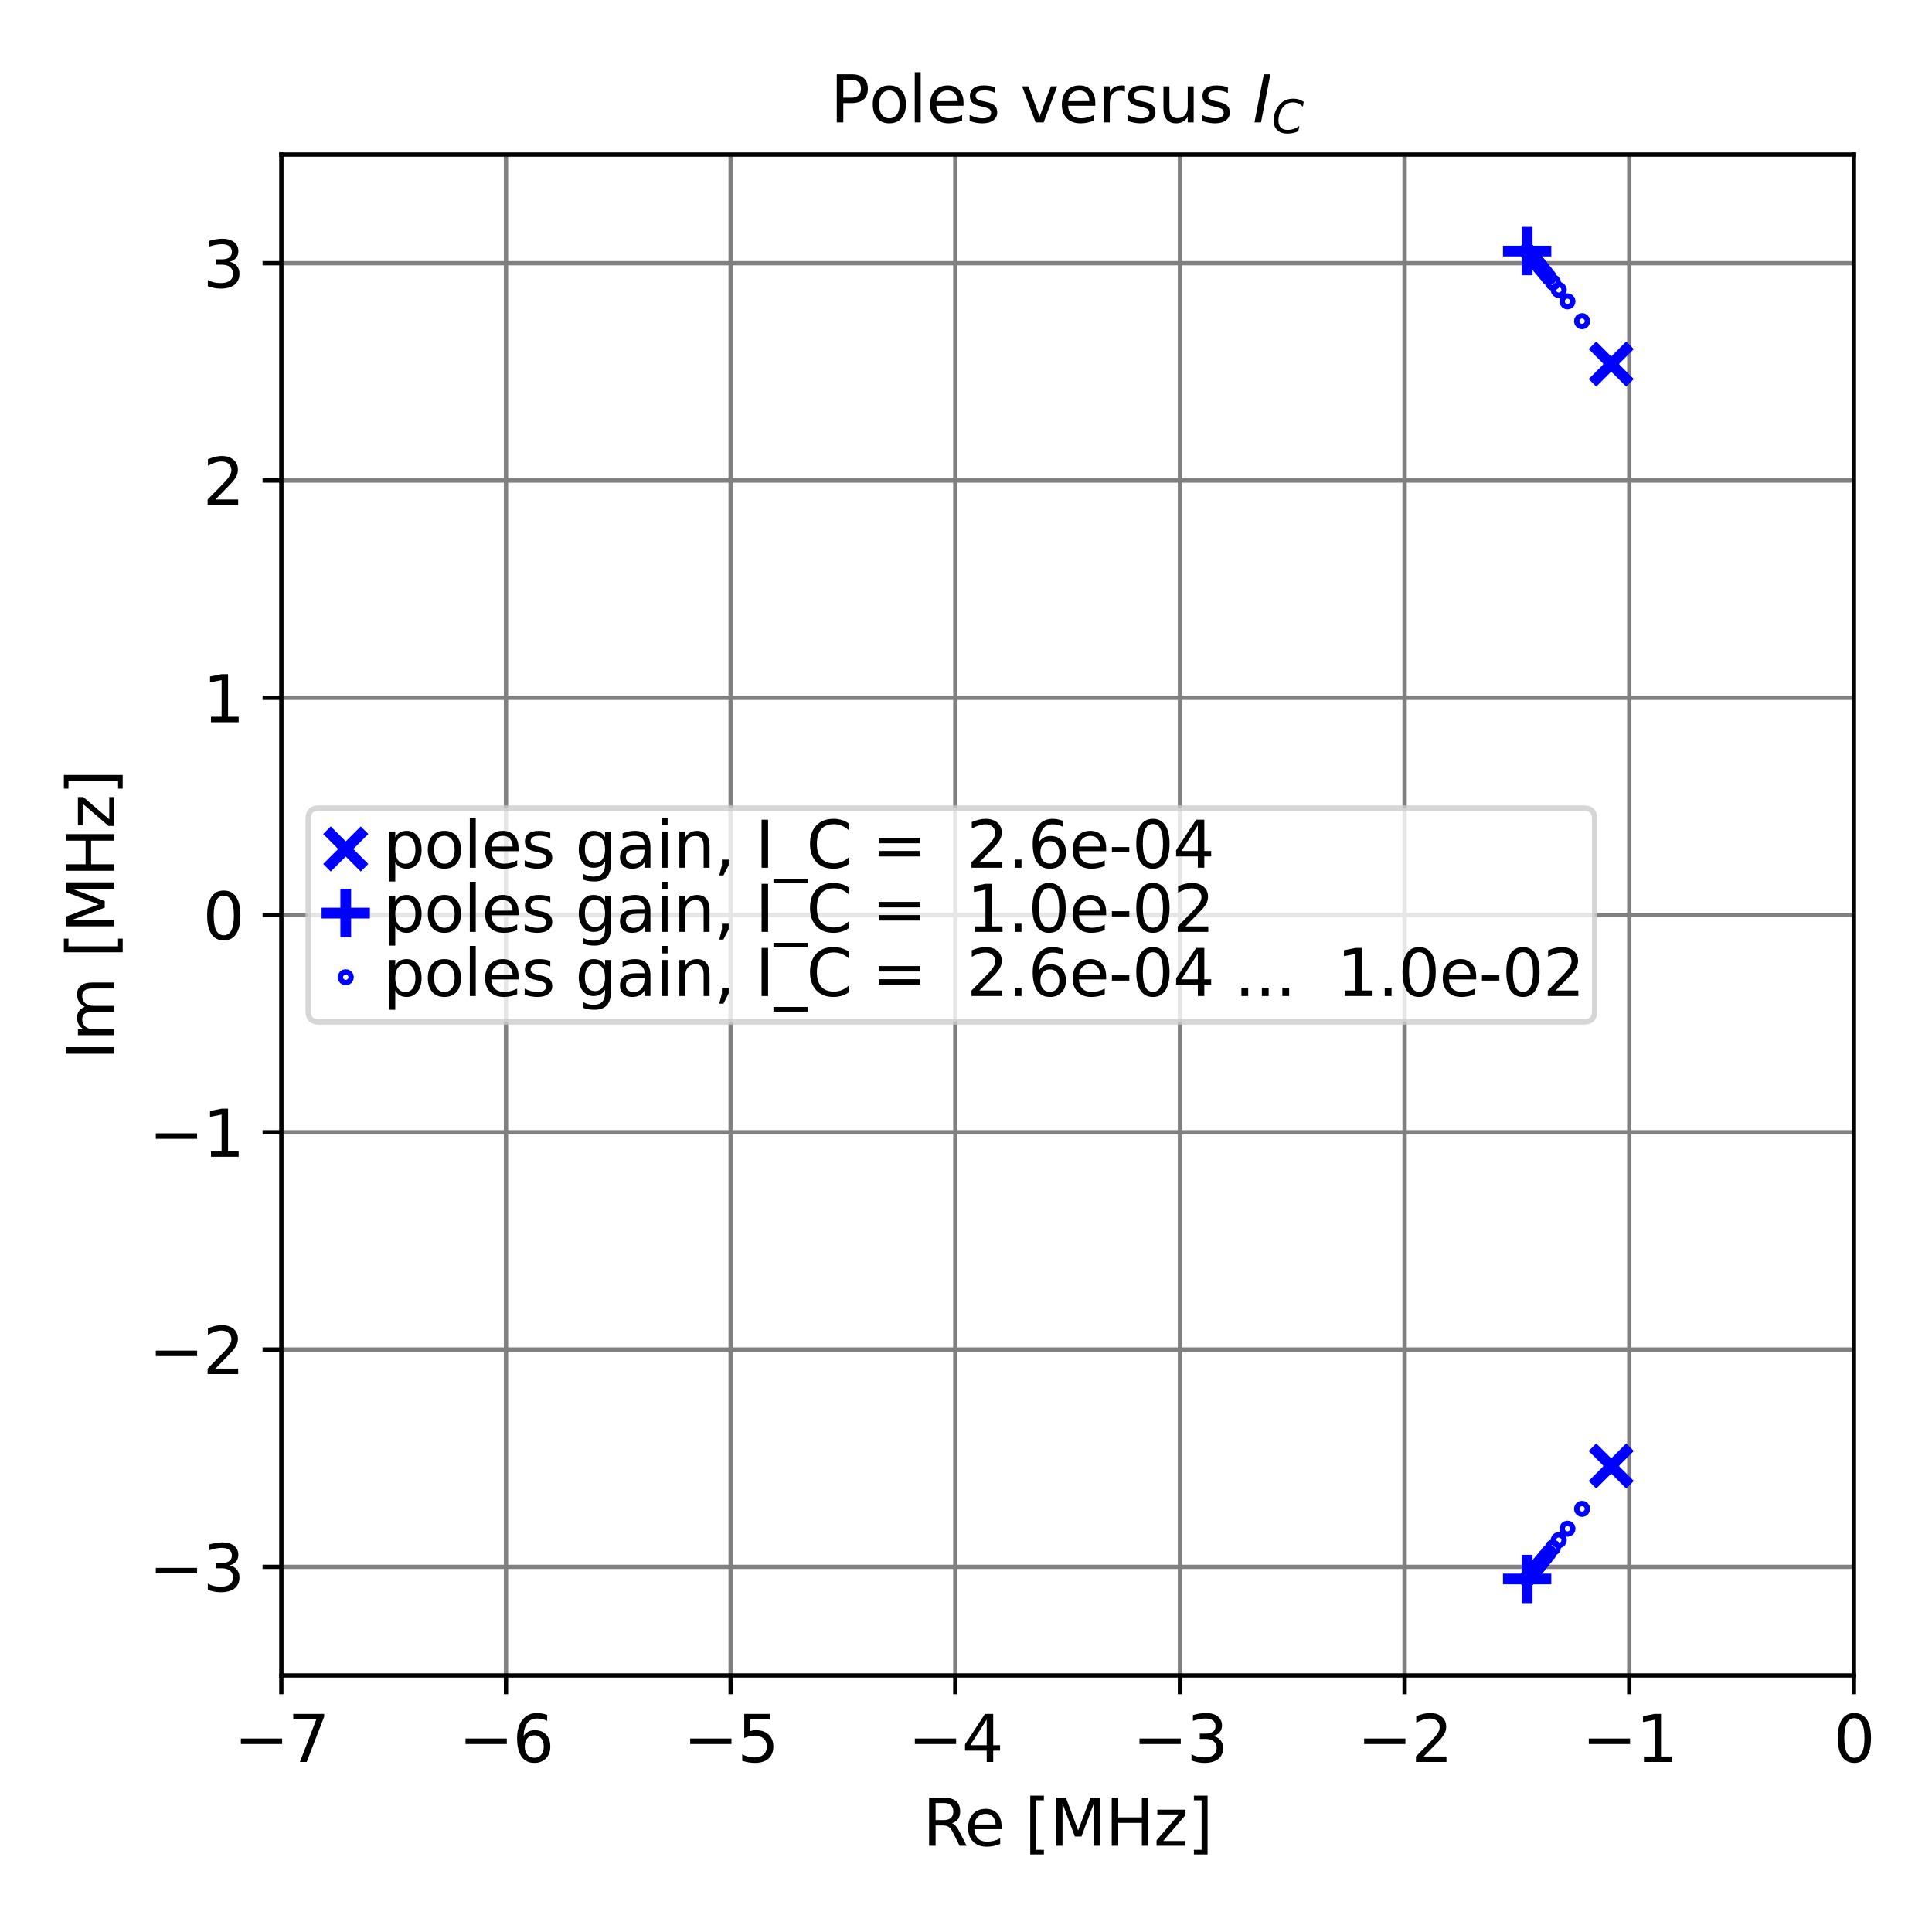 <?xml version="1.0" encoding="utf-8" standalone="no"?>
<!DOCTYPE svg PUBLIC "-//W3C//DTD SVG 1.1//EN"
  "http://www.w3.org/Graphics/SVG/1.1/DTD/svg11.dtd">
<svg xmlns:xlink="http://www.w3.org/1999/xlink" width="360pt" height="360pt" viewBox="0 0 360 360" xmlns="http://www.w3.org/2000/svg" version="1.1">
 <defs>
  <style type="text/css">*{stroke-linejoin: round; stroke-linecap: butt}</style>
 </defs>
 <g id="figure_1">
  <g id="patch_1">
   <path d="M 0 360 
L 360 360 
L 360 0 
L 0 0 
z
" style="fill: #ffffff"/>
  </g>
  <g id="axes_1">
   <g id="patch_2">
    <path d="M 52.425 312.2 
L 345.45 312.2 
L 345.45 28.8 
L 52.425 28.8 
z
" style="fill: #ffffff"/>
   </g>
   <g id="matplotlib.axis_1">
    <g id="xtick_1">
     <g id="line2d_1">
      <path d="M 52.425 312.2 
L 52.425 28.8 
" clip-path="url(#pf531726f20)" style="fill: none; stroke: #808080; stroke-width: 0.8; stroke-linecap: square"/>
     </g>
     <g id="line2d_2">
      <defs>
       <path id="m4952f74c66" d="M 0 0 
L 0 3.5 
" style="stroke: #000000; stroke-width: 0.8"/>
      </defs>
      <g>
       <use xlink:href="#m4952f74c66" x="52.425" y="312.2" style="stroke: #000000; stroke-width: 0.8"/>
      </g>
     </g>
     <g id="text_1">
      <!-- −7 -->
      <g transform="translate(43.58 328.318) scale(0.12 -0.12)">
       <defs>
        <path id="DejaVuSans-2212" d="M 678 2272 
L 4684 2272 
L 4684 1741 
L 678 1741 
L 678 2272 
z
" transform="scale(0.016)"/>
        <path id="DejaVuSans-37" d="M 525 4666 
L 3525 4666 
L 3525 4397 
L 1831 0 
L 1172 0 
L 2766 4134 
L 525 4134 
L 525 4666 
z
" transform="scale(0.016)"/>
       </defs>
       <use xlink:href="#DejaVuSans-2212"/>
       <use xlink:href="#DejaVuSans-37" x="83.789"/>
      </g>
     </g>
    </g>
    <g id="xtick_2">
     <g id="line2d_3">
      <path d="M 94.286 312.2 
L 94.286 28.8 
" clip-path="url(#pf531726f20)" style="fill: none; stroke: #808080; stroke-width: 0.8; stroke-linecap: square"/>
     </g>
     <g id="line2d_4">
      <g>
       <use xlink:href="#m4952f74c66" x="94.286" y="312.2" style="stroke: #000000; stroke-width: 0.8"/>
      </g>
     </g>
     <g id="text_2">
      <!-- −6 -->
      <g transform="translate(85.44 328.318) scale(0.12 -0.12)">
       <defs>
        <path id="DejaVuSans-36" d="M 2113 2584 
Q 1688 2584 1439 2293 
Q 1191 2003 1191 1497 
Q 1191 994 1439 701 
Q 1688 409 2113 409 
Q 2538 409 2786 701 
Q 3034 994 3034 1497 
Q 3034 2003 2786 2293 
Q 2538 2584 2113 2584 
z
M 3366 4563 
L 3366 3988 
Q 3128 4100 2886 4159 
Q 2644 4219 2406 4219 
Q 1781 4219 1451 3797 
Q 1122 3375 1075 2522 
Q 1259 2794 1537 2939 
Q 1816 3084 2150 3084 
Q 2853 3084 3261 2657 
Q 3669 2231 3669 1497 
Q 3669 778 3244 343 
Q 2819 -91 2113 -91 
Q 1303 -91 875 529 
Q 447 1150 447 2328 
Q 447 3434 972 4092 
Q 1497 4750 2381 4750 
Q 2619 4750 2861 4703 
Q 3103 4656 3366 4563 
z
" transform="scale(0.016)"/>
       </defs>
       <use xlink:href="#DejaVuSans-2212"/>
       <use xlink:href="#DejaVuSans-36" x="83.789"/>
      </g>
     </g>
    </g>
    <g id="xtick_3">
     <g id="line2d_5">
      <path d="M 136.146 312.2 
L 136.146 28.8 
" clip-path="url(#pf531726f20)" style="fill: none; stroke: #808080; stroke-width: 0.8; stroke-linecap: square"/>
     </g>
     <g id="line2d_6">
      <g>
       <use xlink:href="#m4952f74c66" x="136.146" y="312.2" style="stroke: #000000; stroke-width: 0.8"/>
      </g>
     </g>
     <g id="text_3">
      <!-- −5 -->
      <g transform="translate(127.301 328.318) scale(0.12 -0.12)">
       <defs>
        <path id="DejaVuSans-35" d="M 691 4666 
L 3169 4666 
L 3169 4134 
L 1269 4134 
L 1269 2991 
Q 1406 3038 1543 3061 
Q 1681 3084 1819 3084 
Q 2600 3084 3056 2656 
Q 3513 2228 3513 1497 
Q 3513 744 3044 326 
Q 2575 -91 1722 -91 
Q 1428 -91 1123 -41 
Q 819 9 494 109 
L 494 744 
Q 775 591 1075 516 
Q 1375 441 1709 441 
Q 2250 441 2565 725 
Q 2881 1009 2881 1497 
Q 2881 1984 2565 2268 
Q 2250 2553 1709 2553 
Q 1456 2553 1204 2497 
Q 953 2441 691 2322 
L 691 4666 
z
" transform="scale(0.016)"/>
       </defs>
       <use xlink:href="#DejaVuSans-2212"/>
       <use xlink:href="#DejaVuSans-35" x="83.789"/>
      </g>
     </g>
    </g>
    <g id="xtick_4">
     <g id="line2d_7">
      <path d="M 178.007 312.2 
L 178.007 28.8 
" clip-path="url(#pf531726f20)" style="fill: none; stroke: #808080; stroke-width: 0.8; stroke-linecap: square"/>
     </g>
     <g id="line2d_8">
      <g>
       <use xlink:href="#m4952f74c66" x="178.007" y="312.2" style="stroke: #000000; stroke-width: 0.8"/>
      </g>
     </g>
     <g id="text_4">
      <!-- −4 -->
      <g transform="translate(169.162 328.318) scale(0.12 -0.12)">
       <defs>
        <path id="DejaVuSans-34" d="M 2419 4116 
L 825 1625 
L 2419 1625 
L 2419 4116 
z
M 2253 4666 
L 3047 4666 
L 3047 1625 
L 3713 1625 
L 3713 1100 
L 3047 1100 
L 3047 0 
L 2419 0 
L 2419 1100 
L 313 1100 
L 313 1709 
L 2253 4666 
z
" transform="scale(0.016)"/>
       </defs>
       <use xlink:href="#DejaVuSans-2212"/>
       <use xlink:href="#DejaVuSans-34" x="83.789"/>
      </g>
     </g>
    </g>
    <g id="xtick_5">
     <g id="line2d_9">
      <path d="M 219.868 312.2 
L 219.868 28.8 
" clip-path="url(#pf531726f20)" style="fill: none; stroke: #808080; stroke-width: 0.8; stroke-linecap: square"/>
     </g>
     <g id="line2d_10">
      <g>
       <use xlink:href="#m4952f74c66" x="219.868" y="312.2" style="stroke: #000000; stroke-width: 0.8"/>
      </g>
     </g>
     <g id="text_5">
      <!-- −3 -->
      <g transform="translate(211.023 328.318) scale(0.12 -0.12)">
       <defs>
        <path id="DejaVuSans-33" d="M 2597 2516 
Q 3050 2419 3304 2112 
Q 3559 1806 3559 1356 
Q 3559 666 3084 287 
Q 2609 -91 1734 -91 
Q 1441 -91 1130 -33 
Q 819 25 488 141 
L 488 750 
Q 750 597 1062 519 
Q 1375 441 1716 441 
Q 2309 441 2620 675 
Q 2931 909 2931 1356 
Q 2931 1769 2642 2001 
Q 2353 2234 1838 2234 
L 1294 2234 
L 1294 2753 
L 1863 2753 
Q 2328 2753 2575 2939 
Q 2822 3125 2822 3475 
Q 2822 3834 2567 4026 
Q 2313 4219 1838 4219 
Q 1578 4219 1281 4162 
Q 984 4106 628 3988 
L 628 4550 
Q 988 4650 1302 4700 
Q 1616 4750 1894 4750 
Q 2613 4750 3031 4423 
Q 3450 4097 3450 3541 
Q 3450 3153 3228 2886 
Q 3006 2619 2597 2516 
z
" transform="scale(0.016)"/>
       </defs>
       <use xlink:href="#DejaVuSans-2212"/>
       <use xlink:href="#DejaVuSans-33" x="83.789"/>
      </g>
     </g>
    </g>
    <g id="xtick_6">
     <g id="line2d_11">
      <path d="M 261.729 312.2 
L 261.729 28.8 
" clip-path="url(#pf531726f20)" style="fill: none; stroke: #808080; stroke-width: 0.8; stroke-linecap: square"/>
     </g>
     <g id="line2d_12">
      <g>
       <use xlink:href="#m4952f74c66" x="261.729" y="312.2" style="stroke: #000000; stroke-width: 0.8"/>
      </g>
     </g>
     <g id="text_6">
      <!-- −2 -->
      <g transform="translate(252.883 328.318) scale(0.12 -0.12)">
       <defs>
        <path id="DejaVuSans-32" d="M 1228 531 
L 3431 531 
L 3431 0 
L 469 0 
L 469 531 
Q 828 903 1448 1529 
Q 2069 2156 2228 2338 
Q 2531 2678 2651 2914 
Q 2772 3150 2772 3378 
Q 2772 3750 2511 3984 
Q 2250 4219 1831 4219 
Q 1534 4219 1204 4116 
Q 875 4013 500 3803 
L 500 4441 
Q 881 4594 1212 4672 
Q 1544 4750 1819 4750 
Q 2544 4750 2975 4387 
Q 3406 4025 3406 3419 
Q 3406 3131 3298 2873 
Q 3191 2616 2906 2266 
Q 2828 2175 2409 1742 
Q 1991 1309 1228 531 
z
" transform="scale(0.016)"/>
       </defs>
       <use xlink:href="#DejaVuSans-2212"/>
       <use xlink:href="#DejaVuSans-32" x="83.789"/>
      </g>
     </g>
    </g>
    <g id="xtick_7">
     <g id="line2d_13">
      <path d="M 303.589 312.2 
L 303.589 28.8 
" clip-path="url(#pf531726f20)" style="fill: none; stroke: #808080; stroke-width: 0.8; stroke-linecap: square"/>
     </g>
     <g id="line2d_14">
      <g>
       <use xlink:href="#m4952f74c66" x="303.589" y="312.2" style="stroke: #000000; stroke-width: 0.8"/>
      </g>
     </g>
     <g id="text_7">
      <!-- −1 -->
      <g transform="translate(294.744 328.318) scale(0.12 -0.12)">
       <defs>
        <path id="DejaVuSans-31" d="M 794 531 
L 1825 531 
L 1825 4091 
L 703 3866 
L 703 4441 
L 1819 4666 
L 2450 4666 
L 2450 531 
L 3481 531 
L 3481 0 
L 794 0 
L 794 531 
z
" transform="scale(0.016)"/>
       </defs>
       <use xlink:href="#DejaVuSans-2212"/>
       <use xlink:href="#DejaVuSans-31" x="83.789"/>
      </g>
     </g>
    </g>
    <g id="xtick_8">
     <g id="line2d_15">
      <path d="M 345.45 312.2 
L 345.45 28.8 
" clip-path="url(#pf531726f20)" style="fill: none; stroke: #808080; stroke-width: 0.8; stroke-linecap: square"/>
     </g>
     <g id="line2d_16">
      <g>
       <use xlink:href="#m4952f74c66" x="345.45" y="312.2" style="stroke: #000000; stroke-width: 0.8"/>
      </g>
     </g>
     <g id="text_8">
      <!-- 0 -->
      <g transform="translate(341.632 328.318) scale(0.12 -0.12)">
       <defs>
        <path id="DejaVuSans-30" d="M 2034 4250 
Q 1547 4250 1301 3770 
Q 1056 3291 1056 2328 
Q 1056 1369 1301 889 
Q 1547 409 2034 409 
Q 2525 409 2770 889 
Q 3016 1369 3016 2328 
Q 3016 3291 2770 3770 
Q 2525 4250 2034 4250 
z
M 2034 4750 
Q 2819 4750 3233 4129 
Q 3647 3509 3647 2328 
Q 3647 1150 3233 529 
Q 2819 -91 2034 -91 
Q 1250 -91 836 529 
Q 422 1150 422 2328 
Q 422 3509 836 4129 
Q 1250 4750 2034 4750 
z
" transform="scale(0.016)"/>
       </defs>
       <use xlink:href="#DejaVuSans-30"/>
      </g>
     </g>
    </g>
    <g id="text_9">
     <!-- Re [MHz] -->
     <g transform="translate(171.92 343.932) scale(0.12 -0.12)">
      <defs>
       <path id="DejaVuSans-52" d="M 2841 2188 
Q 3044 2119 3236 1894 
Q 3428 1669 3622 1275 
L 4263 0 
L 3584 0 
L 2988 1197 
Q 2756 1666 2539 1819 
Q 2322 1972 1947 1972 
L 1259 1972 
L 1259 0 
L 628 0 
L 628 4666 
L 2053 4666 
Q 2853 4666 3247 4331 
Q 3641 3997 3641 3322 
Q 3641 2881 3436 2590 
Q 3231 2300 2841 2188 
z
M 1259 4147 
L 1259 2491 
L 2053 2491 
Q 2509 2491 2742 2702 
Q 2975 2913 2975 3322 
Q 2975 3731 2742 3939 
Q 2509 4147 2053 4147 
L 1259 4147 
z
" transform="scale(0.016)"/>
       <path id="DejaVuSans-65" d="M 3597 1894 
L 3597 1613 
L 953 1613 
Q 991 1019 1311 708 
Q 1631 397 2203 397 
Q 2534 397 2845 478 
Q 3156 559 3463 722 
L 3463 178 
Q 3153 47 2828 -22 
Q 2503 -91 2169 -91 
Q 1331 -91 842 396 
Q 353 884 353 1716 
Q 353 2575 817 3079 
Q 1281 3584 2069 3584 
Q 2775 3584 3186 3129 
Q 3597 2675 3597 1894 
z
M 3022 2063 
Q 3016 2534 2758 2815 
Q 2500 3097 2075 3097 
Q 1594 3097 1305 2825 
Q 1016 2553 972 2059 
L 3022 2063 
z
" transform="scale(0.016)"/>
       <path id="DejaVuSans-20" transform="scale(0.016)"/>
       <path id="DejaVuSans-5b" d="M 550 4863 
L 1875 4863 
L 1875 4416 
L 1125 4416 
L 1125 -397 
L 1875 -397 
L 1875 -844 
L 550 -844 
L 550 4863 
z
" transform="scale(0.016)"/>
       <path id="DejaVuSans-4d" d="M 628 4666 
L 1569 4666 
L 2759 1491 
L 3956 4666 
L 4897 4666 
L 4897 0 
L 4281 0 
L 4281 4097 
L 3078 897 
L 2444 897 
L 1241 4097 
L 1241 0 
L 628 0 
L 628 4666 
z
" transform="scale(0.016)"/>
       <path id="DejaVuSans-48" d="M 628 4666 
L 1259 4666 
L 1259 2753 
L 3553 2753 
L 3553 4666 
L 4184 4666 
L 4184 0 
L 3553 0 
L 3553 2222 
L 1259 2222 
L 1259 0 
L 628 0 
L 628 4666 
z
" transform="scale(0.016)"/>
       <path id="DejaVuSans-7a" d="M 353 3500 
L 3084 3500 
L 3084 2975 
L 922 459 
L 3084 459 
L 3084 0 
L 275 0 
L 275 525 
L 2438 3041 
L 353 3041 
L 353 3500 
z
" transform="scale(0.016)"/>
       <path id="DejaVuSans-5d" d="M 1947 4863 
L 1947 -844 
L 622 -844 
L 622 -397 
L 1369 -397 
L 1369 4416 
L 622 4416 
L 622 4863 
L 1947 4863 
z
" transform="scale(0.016)"/>
      </defs>
      <use xlink:href="#DejaVuSans-52"/>
      <use xlink:href="#DejaVuSans-65" x="64.982"/>
      <use xlink:href="#DejaVuSans-20" x="126.506"/>
      <use xlink:href="#DejaVuSans-5b" x="158.293"/>
      <use xlink:href="#DejaVuSans-4d" x="197.307"/>
      <use xlink:href="#DejaVuSans-48" x="283.586"/>
      <use xlink:href="#DejaVuSans-7a" x="358.781"/>
      <use xlink:href="#DejaVuSans-5d" x="411.271"/>
     </g>
    </g>
   </g>
   <g id="matplotlib.axis_2">
    <g id="ytick_1">
     <g id="line2d_17">
      <path d="M 52.425 291.957 
L 345.45 291.957 
" clip-path="url(#pf531726f20)" style="fill: none; stroke: #808080; stroke-width: 0.8; stroke-linecap: square"/>
     </g>
     <g id="line2d_18">
      <defs>
       <path id="maed90c1446" d="M 0 0 
L -3.5 0 
" style="stroke: #000000; stroke-width: 0.8"/>
      </defs>
      <g>
       <use xlink:href="#maed90c1446" x="52.425" y="291.957" style="stroke: #000000; stroke-width: 0.8"/>
      </g>
     </g>
     <g id="text_10">
      <!-- −3 -->
      <g transform="translate(27.734 296.516) scale(0.12 -0.12)">
       <use xlink:href="#DejaVuSans-2212"/>
       <use xlink:href="#DejaVuSans-33" x="83.789"/>
      </g>
     </g>
    </g>
    <g id="ytick_2">
     <g id="line2d_19">
      <path d="M 52.425 251.471 
L 345.45 251.471 
" clip-path="url(#pf531726f20)" style="fill: none; stroke: #808080; stroke-width: 0.8; stroke-linecap: square"/>
     </g>
     <g id="line2d_20">
      <g>
       <use xlink:href="#maed90c1446" x="52.425" y="251.471" style="stroke: #000000; stroke-width: 0.8"/>
      </g>
     </g>
     <g id="text_11">
      <!-- −2 -->
      <g transform="translate(27.734 256.03) scale(0.12 -0.12)">
       <use xlink:href="#DejaVuSans-2212"/>
       <use xlink:href="#DejaVuSans-32" x="83.789"/>
      </g>
     </g>
    </g>
    <g id="ytick_3">
     <g id="line2d_21">
      <path d="M 52.425 210.986 
L 345.45 210.986 
" clip-path="url(#pf531726f20)" style="fill: none; stroke: #808080; stroke-width: 0.8; stroke-linecap: square"/>
     </g>
     <g id="line2d_22">
      <g>
       <use xlink:href="#maed90c1446" x="52.425" y="210.986" style="stroke: #000000; stroke-width: 0.8"/>
      </g>
     </g>
     <g id="text_12">
      <!-- −1 -->
      <g transform="translate(27.734 215.545) scale(0.12 -0.12)">
       <use xlink:href="#DejaVuSans-2212"/>
       <use xlink:href="#DejaVuSans-31" x="83.789"/>
      </g>
     </g>
    </g>
    <g id="ytick_4">
     <g id="line2d_23">
      <path d="M 52.425 170.5 
L 345.45 170.5 
" clip-path="url(#pf531726f20)" style="fill: none; stroke: #808080; stroke-width: 0.8; stroke-linecap: square"/>
     </g>
     <g id="line2d_24">
      <g>
       <use xlink:href="#maed90c1446" x="52.425" y="170.5" style="stroke: #000000; stroke-width: 0.8"/>
      </g>
     </g>
     <g id="text_13">
      <!-- 0 -->
      <g transform="translate(37.79 175.059) scale(0.12 -0.12)">
       <use xlink:href="#DejaVuSans-30"/>
      </g>
     </g>
    </g>
    <g id="ytick_5">
     <g id="line2d_25">
      <path d="M 52.425 130.014 
L 345.45 130.014 
" clip-path="url(#pf531726f20)" style="fill: none; stroke: #808080; stroke-width: 0.8; stroke-linecap: square"/>
     </g>
     <g id="line2d_26">
      <g>
       <use xlink:href="#maed90c1446" x="52.425" y="130.014" style="stroke: #000000; stroke-width: 0.8"/>
      </g>
     </g>
     <g id="text_14">
      <!-- 1 -->
      <g transform="translate(37.79 134.573) scale(0.12 -0.12)">
       <use xlink:href="#DejaVuSans-31"/>
      </g>
     </g>
    </g>
    <g id="ytick_6">
     <g id="line2d_27">
      <path d="M 52.425 89.529 
L 345.45 89.529 
" clip-path="url(#pf531726f20)" style="fill: none; stroke: #808080; stroke-width: 0.8; stroke-linecap: square"/>
     </g>
     <g id="line2d_28">
      <g>
       <use xlink:href="#maed90c1446" x="52.425" y="89.529" style="stroke: #000000; stroke-width: 0.8"/>
      </g>
     </g>
     <g id="text_15">
      <!-- 2 -->
      <g transform="translate(37.79 94.088) scale(0.12 -0.12)">
       <use xlink:href="#DejaVuSans-32"/>
      </g>
     </g>
    </g>
    <g id="ytick_7">
     <g id="line2d_29">
      <path d="M 52.425 49.043 
L 345.45 49.043 
" clip-path="url(#pf531726f20)" style="fill: none; stroke: #808080; stroke-width: 0.8; stroke-linecap: square"/>
     </g>
     <g id="line2d_30">
      <g>
       <use xlink:href="#maed90c1446" x="52.425" y="49.043" style="stroke: #000000; stroke-width: 0.8"/>
      </g>
     </g>
     <g id="text_16">
      <!-- 3 -->
      <g transform="translate(37.79 53.602) scale(0.12 -0.12)">
       <use xlink:href="#DejaVuSans-33"/>
      </g>
     </g>
    </g>
    <g id="text_17">
     <!-- Im [MHz] -->
     <g transform="translate(21.239 197.541) rotate(-90) scale(0.12 -0.12)">
      <defs>
       <path id="DejaVuSans-49" d="M 628 4666 
L 1259 4666 
L 1259 0 
L 628 0 
L 628 4666 
z
" transform="scale(0.016)"/>
       <path id="DejaVuSans-6d" d="M 3328 2828 
Q 3544 3216 3844 3400 
Q 4144 3584 4550 3584 
Q 5097 3584 5394 3201 
Q 5691 2819 5691 2113 
L 5691 0 
L 5113 0 
L 5113 2094 
Q 5113 2597 4934 2840 
Q 4756 3084 4391 3084 
Q 3944 3084 3684 2787 
Q 3425 2491 3425 1978 
L 3425 0 
L 2847 0 
L 2847 2094 
Q 2847 2600 2669 2842 
Q 2491 3084 2119 3084 
Q 1678 3084 1418 2786 
Q 1159 2488 1159 1978 
L 1159 0 
L 581 0 
L 581 3500 
L 1159 3500 
L 1159 2956 
Q 1356 3278 1631 3431 
Q 1906 3584 2284 3584 
Q 2666 3584 2933 3390 
Q 3200 3197 3328 2828 
z
" transform="scale(0.016)"/>
      </defs>
      <use xlink:href="#DejaVuSans-49"/>
      <use xlink:href="#DejaVuSans-6d" x="29.492"/>
      <use xlink:href="#DejaVuSans-20" x="126.904"/>
      <use xlink:href="#DejaVuSans-5b" x="158.691"/>
      <use xlink:href="#DejaVuSans-4d" x="197.705"/>
      <use xlink:href="#DejaVuSans-48" x="283.984"/>
      <use xlink:href="#DejaVuSans-7a" x="359.18"/>
      <use xlink:href="#DejaVuSans-5d" x="411.67"/>
     </g>
    </g>
   </g>
   <g id="line2d_31">
    <path d="M 300.226 67.836 
L 300.226 273.164 
L -1 270.076 
" clip-path="url(#pf531726f20)" style="fill: none"/>
    <defs>
     <path id="m7fbe5683f0" d="M -3.5 3.5 
L 3.5 -3.5 
M -3.5 -3.5 
L 3.5 3.5 
" style="stroke: #0000ff; stroke-width: 2"/>
    </defs>
    <g clip-path="url(#pf531726f20)">
     <use xlink:href="#m7fbe5683f0" x="300.226" y="67.836" style="fill-opacity: 0; stroke: #0000ff; stroke-width: 2"/>
     <use xlink:href="#m7fbe5683f0" x="300.226" y="273.164" style="fill-opacity: 0; stroke: #0000ff; stroke-width: 2"/>
     <use xlink:href="#m7fbe5683f0" x="-1" y="270.076" style="fill-opacity: 0; stroke: #0000ff; stroke-width: 2"/>
    </g>
   </g>
   <g id="line2d_32">
    <path d="M 284.561 46.781 
L 284.561 294.219 
L -1 290.557 
" clip-path="url(#pf531726f20)" style="fill: none"/>
    <defs>
     <path id="m528733ff8d" d="M -4.5 0 
L 4.5 0 
M 0 4.5 
L 0 -4.5 
" style="stroke: #0000ff; stroke-width: 2"/>
    </defs>
    <g clip-path="url(#pf531726f20)">
     <use xlink:href="#m528733ff8d" x="284.561" y="46.781" style="fill-opacity: 0; stroke: #0000ff; stroke-width: 2"/>
     <use xlink:href="#m528733ff8d" x="284.561" y="294.219" style="fill-opacity: 0; stroke: #0000ff; stroke-width: 2"/>
     <use xlink:href="#m528733ff8d" x="-1" y="290.557" style="fill-opacity: 0; stroke: #0000ff; stroke-width: 2"/>
    </g>
   </g>
   <g id="line2d_33">
    <path d="M 300.226 67.836 
L 300.226 273.164 
L -1 270.076 
M -1 59.981 
L 294.794 59.849 
L 294.794 281.151 
L -1 277.84 
M -1 56.29 
L 292.077 56.152 
L 292.077 284.848 
L -1 281.436 
M -1 54.159 
L 290.446 54.017 
L 290.446 286.983 
L -1 283.513 
M -1 52.771 
L 289.359 52.627 
L 289.359 288.373 
L -1 284.866 
M -1 51.795 
L 288.582 51.649 
L 288.582 289.351 
L -1 285.817 
M -1 51.071 
L 288 50.924 
L 288 290.076 
L -1 286.523 
M -1 50.512 
L 287.547 50.365 
L 287.547 290.635 
L -1 287.068 
M -1 50.069 
L 287.184 49.92 
L 287.184 291.08 
L -1 287.5 
M -1 49.707 
L 286.888 49.559 
L 286.888 291.441 
L -1 287.852 
M -1 49.408 
L 286.64 49.258 
L 286.64 291.742 
L -1 288.144 
M -1 49.155 
L 286.431 49.006 
L 286.431 291.994 
L -1 288.391 
M -1 48.939 
L 286.252 48.789 
L 286.252 292.211 
L -1 288.601 
M -1 48.753 
L 286.097 48.603 
L 286.097 292.397 
L -1 288.783 
M -1 48.59 
L 285.961 48.439 
L 285.961 292.561 
L -1 288.942 
M -1 48.447 
L 285.841 48.296 
L 285.841 292.704 
L -1 289.082 
M -1 48.319 
L 285.734 48.168 
L 285.734 292.832 
L -1 289.206 
M -1 48.206 
L 285.639 48.055 
L 285.639 292.945 
L -1 289.316 
M -1 48.103 
L 285.553 47.952 
L 285.553 293.048 
L -1 289.416 
M -1 48.011 
L 285.475 47.86 
L 285.475 293.14 
L -1 289.506 
M -1 47.927 
L 285.404 47.776 
L 285.404 293.224 
L -1 289.588 
M -1 47.851 
L 285.34 47.699 
L 285.34 293.301 
L -1 289.662 
M -1 47.781 
L 285.281 47.629 
L 285.281 293.371 
L -1 289.731 
M -1 47.717 
L 285.226 47.565 
L 285.226 293.435 
L -1 289.793 
M -1 47.657 
L 285.176 47.505 
L 285.176 293.495 
L -1 289.851 
M -1 47.602 
L 285.13 47.45 
L 285.13 293.55 
L -1 289.905 
M -1 47.551 
L 285.086 47.399 
L 285.086 293.601 
L -1 289.954 
M -1 47.504 
L 285.046 47.352 
L 285.046 293.648 
L -1 290.001 
M -1 47.46 
L 285.009 47.308 
L 285.009 293.692 
L -1 290.044 
M -1 47.418 
L 284.974 47.266 
L 284.974 293.734 
L -1 290.084 
M -1 47.38 
L 284.941 47.227 
L 284.941 293.773 
L -1 290.122 
M -1 47.343 
L 284.91 47.191 
L 284.91 293.809 
L -1 290.157 
M -1 47.309 
L 284.881 47.157 
L 284.881 293.843 
L -1 290.191 
M -1 47.277 
L 284.853 47.124 
L 284.853 293.876 
L -1 290.222 
M -1 47.246 
L 284.827 47.094 
L 284.827 293.906 
L -1 290.252 
M -1 47.218 
L 284.803 47.065 
L 284.803 293.935 
L -1 290.28 
M -1 47.19 
L 284.78 47.038 
L 284.78 293.962 
L -1 290.307 
M -1 47.164 
L 284.758 47.012 
L 284.758 293.988 
L -1 290.332 
M -1 47.14 
L 284.737 46.987 
L 284.737 294.013 
L -1 290.356 
M -1 47.117 
L 284.717 46.964 
L 284.717 294.036 
L -1 290.378 
M -1 47.094 
L 284.698 46.942 
L 284.698 294.058 
L -1 290.4 
M -1 47.073 
L 284.68 46.921 
L 284.68 294.079 
L -1 290.421 
M -1 47.053 
L 284.663 46.9 
L 284.663 294.1 
L -1 290.441 
M -1 47.034 
L 284.646 46.881 
L 284.646 294.119 
L -1 290.459 
M -1 47.015 
L 284.63 46.862 
L 284.63 294.138 
L -1 290.477 
M -1 46.997 
L 284.615 46.845 
L 284.615 294.155 
L -1 290.495 
M -1 46.98 
L 284.601 46.828 
L 284.601 294.172 
L -1 290.511 
M -1 46.964 
L 284.587 46.811 
L 284.587 294.189 
L -1 290.527 
M -1 46.949 
L 284.574 46.796 
L 284.574 294.204 
L -1 290.542 
M -1 46.934 
L 284.561 46.781 
L 284.561 294.219 
L -1 290.557 
L -1 290.557 
" clip-path="url(#pf531726f20)" style="fill: none"/>
    <defs>
     <path id="m354287b11c" d="M 0 0.5 
C 0.133 0.5 0.26 0.447 0.354 0.354 
C 0.447 0.26 0.5 0.133 0.5 0 
C 0.5 -0.133 0.447 -0.26 0.354 -0.354 
C 0.26 -0.447 0.133 -0.5 0 -0.5 
C -0.133 -0.5 -0.26 -0.447 -0.354 -0.354 
C -0.447 -0.26 -0.5 -0.133 -0.5 0 
C -0.5 0.133 -0.447 0.26 -0.354 0.354 
C -0.26 0.447 -0.133 0.5 0 0.5 
z
" style="stroke: #0000ff; stroke-width: 2"/>
    </defs>
    <g clip-path="url(#pf531726f20)">
     <use xlink:href="#m354287b11c" x="300.226" y="67.836" style="fill-opacity: 0; stroke: #0000ff; stroke-width: 2"/>
     <use xlink:href="#m354287b11c" x="300.226" y="273.164" style="fill-opacity: 0; stroke: #0000ff; stroke-width: 2"/>
     <use xlink:href="#m354287b11c" x="-1" y="270.076" style="fill-opacity: 0; stroke: #0000ff; stroke-width: 2"/>
     <use xlink:href="#m354287b11c" x="-1" y="59.981" style="fill-opacity: 0; stroke: #0000ff; stroke-width: 2"/>
     <use xlink:href="#m354287b11c" x="294.794" y="59.849" style="fill-opacity: 0; stroke: #0000ff; stroke-width: 2"/>
     <use xlink:href="#m354287b11c" x="294.794" y="281.151" style="fill-opacity: 0; stroke: #0000ff; stroke-width: 2"/>
     <use xlink:href="#m354287b11c" x="-1" y="277.84" style="fill-opacity: 0; stroke: #0000ff; stroke-width: 2"/>
     <use xlink:href="#m354287b11c" x="-1" y="56.29" style="fill-opacity: 0; stroke: #0000ff; stroke-width: 2"/>
     <use xlink:href="#m354287b11c" x="292.077" y="56.152" style="fill-opacity: 0; stroke: #0000ff; stroke-width: 2"/>
     <use xlink:href="#m354287b11c" x="292.077" y="284.848" style="fill-opacity: 0; stroke: #0000ff; stroke-width: 2"/>
     <use xlink:href="#m354287b11c" x="-1" y="281.436" style="fill-opacity: 0; stroke: #0000ff; stroke-width: 2"/>
     <use xlink:href="#m354287b11c" x="-1" y="54.159" style="fill-opacity: 0; stroke: #0000ff; stroke-width: 2"/>
     <use xlink:href="#m354287b11c" x="290.446" y="54.017" style="fill-opacity: 0; stroke: #0000ff; stroke-width: 2"/>
     <use xlink:href="#m354287b11c" x="290.446" y="286.983" style="fill-opacity: 0; stroke: #0000ff; stroke-width: 2"/>
     <use xlink:href="#m354287b11c" x="-1" y="283.513" style="fill-opacity: 0; stroke: #0000ff; stroke-width: 2"/>
     <use xlink:href="#m354287b11c" x="-1" y="52.771" style="fill-opacity: 0; stroke: #0000ff; stroke-width: 2"/>
     <use xlink:href="#m354287b11c" x="289.359" y="52.627" style="fill-opacity: 0; stroke: #0000ff; stroke-width: 2"/>
     <use xlink:href="#m354287b11c" x="289.359" y="288.373" style="fill-opacity: 0; stroke: #0000ff; stroke-width: 2"/>
     <use xlink:href="#m354287b11c" x="-1" y="284.866" style="fill-opacity: 0; stroke: #0000ff; stroke-width: 2"/>
     <use xlink:href="#m354287b11c" x="-1" y="51.795" style="fill-opacity: 0; stroke: #0000ff; stroke-width: 2"/>
     <use xlink:href="#m354287b11c" x="288.582" y="51.649" style="fill-opacity: 0; stroke: #0000ff; stroke-width: 2"/>
     <use xlink:href="#m354287b11c" x="288.582" y="289.351" style="fill-opacity: 0; stroke: #0000ff; stroke-width: 2"/>
     <use xlink:href="#m354287b11c" x="-1" y="285.817" style="fill-opacity: 0; stroke: #0000ff; stroke-width: 2"/>
     <use xlink:href="#m354287b11c" x="-1" y="51.071" style="fill-opacity: 0; stroke: #0000ff; stroke-width: 2"/>
     <use xlink:href="#m354287b11c" x="288" y="50.924" style="fill-opacity: 0; stroke: #0000ff; stroke-width: 2"/>
     <use xlink:href="#m354287b11c" x="288" y="290.076" style="fill-opacity: 0; stroke: #0000ff; stroke-width: 2"/>
     <use xlink:href="#m354287b11c" x="-1" y="286.523" style="fill-opacity: 0; stroke: #0000ff; stroke-width: 2"/>
     <use xlink:href="#m354287b11c" x="-1" y="50.512" style="fill-opacity: 0; stroke: #0000ff; stroke-width: 2"/>
     <use xlink:href="#m354287b11c" x="287.547" y="50.365" style="fill-opacity: 0; stroke: #0000ff; stroke-width: 2"/>
     <use xlink:href="#m354287b11c" x="287.547" y="290.635" style="fill-opacity: 0; stroke: #0000ff; stroke-width: 2"/>
     <use xlink:href="#m354287b11c" x="-1" y="287.068" style="fill-opacity: 0; stroke: #0000ff; stroke-width: 2"/>
     <use xlink:href="#m354287b11c" x="-1" y="50.069" style="fill-opacity: 0; stroke: #0000ff; stroke-width: 2"/>
     <use xlink:href="#m354287b11c" x="287.184" y="49.92" style="fill-opacity: 0; stroke: #0000ff; stroke-width: 2"/>
     <use xlink:href="#m354287b11c" x="287.184" y="291.08" style="fill-opacity: 0; stroke: #0000ff; stroke-width: 2"/>
     <use xlink:href="#m354287b11c" x="-1" y="287.5" style="fill-opacity: 0; stroke: #0000ff; stroke-width: 2"/>
     <use xlink:href="#m354287b11c" x="-1" y="49.707" style="fill-opacity: 0; stroke: #0000ff; stroke-width: 2"/>
     <use xlink:href="#m354287b11c" x="286.888" y="49.559" style="fill-opacity: 0; stroke: #0000ff; stroke-width: 2"/>
     <use xlink:href="#m354287b11c" x="286.888" y="291.441" style="fill-opacity: 0; stroke: #0000ff; stroke-width: 2"/>
     <use xlink:href="#m354287b11c" x="-1" y="287.852" style="fill-opacity: 0; stroke: #0000ff; stroke-width: 2"/>
     <use xlink:href="#m354287b11c" x="-1" y="49.408" style="fill-opacity: 0; stroke: #0000ff; stroke-width: 2"/>
     <use xlink:href="#m354287b11c" x="286.64" y="49.258" style="fill-opacity: 0; stroke: #0000ff; stroke-width: 2"/>
     <use xlink:href="#m354287b11c" x="286.64" y="291.742" style="fill-opacity: 0; stroke: #0000ff; stroke-width: 2"/>
     <use xlink:href="#m354287b11c" x="-1" y="288.144" style="fill-opacity: 0; stroke: #0000ff; stroke-width: 2"/>
     <use xlink:href="#m354287b11c" x="-1" y="49.155" style="fill-opacity: 0; stroke: #0000ff; stroke-width: 2"/>
     <use xlink:href="#m354287b11c" x="286.431" y="49.006" style="fill-opacity: 0; stroke: #0000ff; stroke-width: 2"/>
     <use xlink:href="#m354287b11c" x="286.431" y="291.994" style="fill-opacity: 0; stroke: #0000ff; stroke-width: 2"/>
     <use xlink:href="#m354287b11c" x="-1" y="288.391" style="fill-opacity: 0; stroke: #0000ff; stroke-width: 2"/>
     <use xlink:href="#m354287b11c" x="-1" y="48.939" style="fill-opacity: 0; stroke: #0000ff; stroke-width: 2"/>
     <use xlink:href="#m354287b11c" x="286.252" y="48.789" style="fill-opacity: 0; stroke: #0000ff; stroke-width: 2"/>
     <use xlink:href="#m354287b11c" x="286.252" y="292.211" style="fill-opacity: 0; stroke: #0000ff; stroke-width: 2"/>
     <use xlink:href="#m354287b11c" x="-1" y="288.601" style="fill-opacity: 0; stroke: #0000ff; stroke-width: 2"/>
     <use xlink:href="#m354287b11c" x="-1" y="48.753" style="fill-opacity: 0; stroke: #0000ff; stroke-width: 2"/>
     <use xlink:href="#m354287b11c" x="286.097" y="48.603" style="fill-opacity: 0; stroke: #0000ff; stroke-width: 2"/>
     <use xlink:href="#m354287b11c" x="286.097" y="292.397" style="fill-opacity: 0; stroke: #0000ff; stroke-width: 2"/>
     <use xlink:href="#m354287b11c" x="-1" y="288.783" style="fill-opacity: 0; stroke: #0000ff; stroke-width: 2"/>
     <use xlink:href="#m354287b11c" x="-1" y="48.59" style="fill-opacity: 0; stroke: #0000ff; stroke-width: 2"/>
     <use xlink:href="#m354287b11c" x="285.961" y="48.439" style="fill-opacity: 0; stroke: #0000ff; stroke-width: 2"/>
     <use xlink:href="#m354287b11c" x="285.961" y="292.561" style="fill-opacity: 0; stroke: #0000ff; stroke-width: 2"/>
     <use xlink:href="#m354287b11c" x="-1" y="288.942" style="fill-opacity: 0; stroke: #0000ff; stroke-width: 2"/>
     <use xlink:href="#m354287b11c" x="-1" y="48.447" style="fill-opacity: 0; stroke: #0000ff; stroke-width: 2"/>
     <use xlink:href="#m354287b11c" x="285.841" y="48.296" style="fill-opacity: 0; stroke: #0000ff; stroke-width: 2"/>
     <use xlink:href="#m354287b11c" x="285.841" y="292.704" style="fill-opacity: 0; stroke: #0000ff; stroke-width: 2"/>
     <use xlink:href="#m354287b11c" x="-1" y="289.082" style="fill-opacity: 0; stroke: #0000ff; stroke-width: 2"/>
     <use xlink:href="#m354287b11c" x="-1" y="48.319" style="fill-opacity: 0; stroke: #0000ff; stroke-width: 2"/>
     <use xlink:href="#m354287b11c" x="285.734" y="48.168" style="fill-opacity: 0; stroke: #0000ff; stroke-width: 2"/>
     <use xlink:href="#m354287b11c" x="285.734" y="292.832" style="fill-opacity: 0; stroke: #0000ff; stroke-width: 2"/>
     <use xlink:href="#m354287b11c" x="-1" y="289.206" style="fill-opacity: 0; stroke: #0000ff; stroke-width: 2"/>
     <use xlink:href="#m354287b11c" x="-1" y="48.206" style="fill-opacity: 0; stroke: #0000ff; stroke-width: 2"/>
     <use xlink:href="#m354287b11c" x="285.639" y="48.055" style="fill-opacity: 0; stroke: #0000ff; stroke-width: 2"/>
     <use xlink:href="#m354287b11c" x="285.639" y="292.945" style="fill-opacity: 0; stroke: #0000ff; stroke-width: 2"/>
     <use xlink:href="#m354287b11c" x="-1" y="289.316" style="fill-opacity: 0; stroke: #0000ff; stroke-width: 2"/>
     <use xlink:href="#m354287b11c" x="-1" y="48.103" style="fill-opacity: 0; stroke: #0000ff; stroke-width: 2"/>
     <use xlink:href="#m354287b11c" x="285.553" y="47.952" style="fill-opacity: 0; stroke: #0000ff; stroke-width: 2"/>
     <use xlink:href="#m354287b11c" x="285.553" y="293.048" style="fill-opacity: 0; stroke: #0000ff; stroke-width: 2"/>
     <use xlink:href="#m354287b11c" x="-1" y="289.416" style="fill-opacity: 0; stroke: #0000ff; stroke-width: 2"/>
     <use xlink:href="#m354287b11c" x="-1" y="48.011" style="fill-opacity: 0; stroke: #0000ff; stroke-width: 2"/>
     <use xlink:href="#m354287b11c" x="285.475" y="47.86" style="fill-opacity: 0; stroke: #0000ff; stroke-width: 2"/>
     <use xlink:href="#m354287b11c" x="285.475" y="293.14" style="fill-opacity: 0; stroke: #0000ff; stroke-width: 2"/>
     <use xlink:href="#m354287b11c" x="-1" y="289.506" style="fill-opacity: 0; stroke: #0000ff; stroke-width: 2"/>
     <use xlink:href="#m354287b11c" x="-1" y="47.927" style="fill-opacity: 0; stroke: #0000ff; stroke-width: 2"/>
     <use xlink:href="#m354287b11c" x="285.404" y="47.776" style="fill-opacity: 0; stroke: #0000ff; stroke-width: 2"/>
     <use xlink:href="#m354287b11c" x="285.404" y="293.224" style="fill-opacity: 0; stroke: #0000ff; stroke-width: 2"/>
     <use xlink:href="#m354287b11c" x="-1" y="289.588" style="fill-opacity: 0; stroke: #0000ff; stroke-width: 2"/>
     <use xlink:href="#m354287b11c" x="-1" y="47.851" style="fill-opacity: 0; stroke: #0000ff; stroke-width: 2"/>
     <use xlink:href="#m354287b11c" x="285.34" y="47.699" style="fill-opacity: 0; stroke: #0000ff; stroke-width: 2"/>
     <use xlink:href="#m354287b11c" x="285.34" y="293.301" style="fill-opacity: 0; stroke: #0000ff; stroke-width: 2"/>
     <use xlink:href="#m354287b11c" x="-1" y="289.662" style="fill-opacity: 0; stroke: #0000ff; stroke-width: 2"/>
     <use xlink:href="#m354287b11c" x="-1" y="47.781" style="fill-opacity: 0; stroke: #0000ff; stroke-width: 2"/>
     <use xlink:href="#m354287b11c" x="285.281" y="47.629" style="fill-opacity: 0; stroke: #0000ff; stroke-width: 2"/>
     <use xlink:href="#m354287b11c" x="285.281" y="293.371" style="fill-opacity: 0; stroke: #0000ff; stroke-width: 2"/>
     <use xlink:href="#m354287b11c" x="-1" y="289.731" style="fill-opacity: 0; stroke: #0000ff; stroke-width: 2"/>
     <use xlink:href="#m354287b11c" x="-1" y="47.717" style="fill-opacity: 0; stroke: #0000ff; stroke-width: 2"/>
     <use xlink:href="#m354287b11c" x="285.226" y="47.565" style="fill-opacity: 0; stroke: #0000ff; stroke-width: 2"/>
     <use xlink:href="#m354287b11c" x="285.226" y="293.435" style="fill-opacity: 0; stroke: #0000ff; stroke-width: 2"/>
     <use xlink:href="#m354287b11c" x="-1" y="289.793" style="fill-opacity: 0; stroke: #0000ff; stroke-width: 2"/>
     <use xlink:href="#m354287b11c" x="-1" y="47.657" style="fill-opacity: 0; stroke: #0000ff; stroke-width: 2"/>
     <use xlink:href="#m354287b11c" x="285.176" y="47.505" style="fill-opacity: 0; stroke: #0000ff; stroke-width: 2"/>
     <use xlink:href="#m354287b11c" x="285.176" y="293.495" style="fill-opacity: 0; stroke: #0000ff; stroke-width: 2"/>
     <use xlink:href="#m354287b11c" x="-1" y="289.851" style="fill-opacity: 0; stroke: #0000ff; stroke-width: 2"/>
     <use xlink:href="#m354287b11c" x="-1" y="47.602" style="fill-opacity: 0; stroke: #0000ff; stroke-width: 2"/>
     <use xlink:href="#m354287b11c" x="285.13" y="47.45" style="fill-opacity: 0; stroke: #0000ff; stroke-width: 2"/>
     <use xlink:href="#m354287b11c" x="285.13" y="293.55" style="fill-opacity: 0; stroke: #0000ff; stroke-width: 2"/>
     <use xlink:href="#m354287b11c" x="-1" y="289.905" style="fill-opacity: 0; stroke: #0000ff; stroke-width: 2"/>
     <use xlink:href="#m354287b11c" x="-1" y="47.551" style="fill-opacity: 0; stroke: #0000ff; stroke-width: 2"/>
     <use xlink:href="#m354287b11c" x="285.086" y="47.399" style="fill-opacity: 0; stroke: #0000ff; stroke-width: 2"/>
     <use xlink:href="#m354287b11c" x="285.086" y="293.601" style="fill-opacity: 0; stroke: #0000ff; stroke-width: 2"/>
     <use xlink:href="#m354287b11c" x="-1" y="289.954" style="fill-opacity: 0; stroke: #0000ff; stroke-width: 2"/>
     <use xlink:href="#m354287b11c" x="-1" y="47.504" style="fill-opacity: 0; stroke: #0000ff; stroke-width: 2"/>
     <use xlink:href="#m354287b11c" x="285.046" y="47.352" style="fill-opacity: 0; stroke: #0000ff; stroke-width: 2"/>
     <use xlink:href="#m354287b11c" x="285.046" y="293.648" style="fill-opacity: 0; stroke: #0000ff; stroke-width: 2"/>
     <use xlink:href="#m354287b11c" x="-1" y="290.001" style="fill-opacity: 0; stroke: #0000ff; stroke-width: 2"/>
     <use xlink:href="#m354287b11c" x="-1" y="47.46" style="fill-opacity: 0; stroke: #0000ff; stroke-width: 2"/>
     <use xlink:href="#m354287b11c" x="285.009" y="47.308" style="fill-opacity: 0; stroke: #0000ff; stroke-width: 2"/>
     <use xlink:href="#m354287b11c" x="285.009" y="293.692" style="fill-opacity: 0; stroke: #0000ff; stroke-width: 2"/>
     <use xlink:href="#m354287b11c" x="-1" y="290.044" style="fill-opacity: 0; stroke: #0000ff; stroke-width: 2"/>
     <use xlink:href="#m354287b11c" x="-1" y="47.418" style="fill-opacity: 0; stroke: #0000ff; stroke-width: 2"/>
     <use xlink:href="#m354287b11c" x="284.974" y="47.266" style="fill-opacity: 0; stroke: #0000ff; stroke-width: 2"/>
     <use xlink:href="#m354287b11c" x="284.974" y="293.734" style="fill-opacity: 0; stroke: #0000ff; stroke-width: 2"/>
     <use xlink:href="#m354287b11c" x="-1" y="290.084" style="fill-opacity: 0; stroke: #0000ff; stroke-width: 2"/>
     <use xlink:href="#m354287b11c" x="-1" y="47.38" style="fill-opacity: 0; stroke: #0000ff; stroke-width: 2"/>
     <use xlink:href="#m354287b11c" x="284.941" y="47.227" style="fill-opacity: 0; stroke: #0000ff; stroke-width: 2"/>
     <use xlink:href="#m354287b11c" x="284.941" y="293.773" style="fill-opacity: 0; stroke: #0000ff; stroke-width: 2"/>
     <use xlink:href="#m354287b11c" x="-1" y="290.122" style="fill-opacity: 0; stroke: #0000ff; stroke-width: 2"/>
     <use xlink:href="#m354287b11c" x="-1" y="47.343" style="fill-opacity: 0; stroke: #0000ff; stroke-width: 2"/>
     <use xlink:href="#m354287b11c" x="284.91" y="47.191" style="fill-opacity: 0; stroke: #0000ff; stroke-width: 2"/>
     <use xlink:href="#m354287b11c" x="284.91" y="293.809" style="fill-opacity: 0; stroke: #0000ff; stroke-width: 2"/>
     <use xlink:href="#m354287b11c" x="-1" y="290.157" style="fill-opacity: 0; stroke: #0000ff; stroke-width: 2"/>
     <use xlink:href="#m354287b11c" x="-1" y="47.309" style="fill-opacity: 0; stroke: #0000ff; stroke-width: 2"/>
     <use xlink:href="#m354287b11c" x="284.881" y="47.157" style="fill-opacity: 0; stroke: #0000ff; stroke-width: 2"/>
     <use xlink:href="#m354287b11c" x="284.881" y="293.843" style="fill-opacity: 0; stroke: #0000ff; stroke-width: 2"/>
     <use xlink:href="#m354287b11c" x="-1" y="290.191" style="fill-opacity: 0; stroke: #0000ff; stroke-width: 2"/>
     <use xlink:href="#m354287b11c" x="-1" y="47.277" style="fill-opacity: 0; stroke: #0000ff; stroke-width: 2"/>
     <use xlink:href="#m354287b11c" x="284.853" y="47.124" style="fill-opacity: 0; stroke: #0000ff; stroke-width: 2"/>
     <use xlink:href="#m354287b11c" x="284.853" y="293.876" style="fill-opacity: 0; stroke: #0000ff; stroke-width: 2"/>
     <use xlink:href="#m354287b11c" x="-1" y="290.222" style="fill-opacity: 0; stroke: #0000ff; stroke-width: 2"/>
     <use xlink:href="#m354287b11c" x="-1" y="47.246" style="fill-opacity: 0; stroke: #0000ff; stroke-width: 2"/>
     <use xlink:href="#m354287b11c" x="284.827" y="47.094" style="fill-opacity: 0; stroke: #0000ff; stroke-width: 2"/>
     <use xlink:href="#m354287b11c" x="284.827" y="293.906" style="fill-opacity: 0; stroke: #0000ff; stroke-width: 2"/>
     <use xlink:href="#m354287b11c" x="-1" y="290.252" style="fill-opacity: 0; stroke: #0000ff; stroke-width: 2"/>
     <use xlink:href="#m354287b11c" x="-1" y="47.218" style="fill-opacity: 0; stroke: #0000ff; stroke-width: 2"/>
     <use xlink:href="#m354287b11c" x="284.803" y="47.065" style="fill-opacity: 0; stroke: #0000ff; stroke-width: 2"/>
     <use xlink:href="#m354287b11c" x="284.803" y="293.935" style="fill-opacity: 0; stroke: #0000ff; stroke-width: 2"/>
     <use xlink:href="#m354287b11c" x="-1" y="290.28" style="fill-opacity: 0; stroke: #0000ff; stroke-width: 2"/>
     <use xlink:href="#m354287b11c" x="-1" y="47.19" style="fill-opacity: 0; stroke: #0000ff; stroke-width: 2"/>
     <use xlink:href="#m354287b11c" x="284.78" y="47.038" style="fill-opacity: 0; stroke: #0000ff; stroke-width: 2"/>
     <use xlink:href="#m354287b11c" x="284.78" y="293.962" style="fill-opacity: 0; stroke: #0000ff; stroke-width: 2"/>
     <use xlink:href="#m354287b11c" x="-1" y="290.307" style="fill-opacity: 0; stroke: #0000ff; stroke-width: 2"/>
     <use xlink:href="#m354287b11c" x="-1" y="47.164" style="fill-opacity: 0; stroke: #0000ff; stroke-width: 2"/>
     <use xlink:href="#m354287b11c" x="284.758" y="47.012" style="fill-opacity: 0; stroke: #0000ff; stroke-width: 2"/>
     <use xlink:href="#m354287b11c" x="284.758" y="293.988" style="fill-opacity: 0; stroke: #0000ff; stroke-width: 2"/>
     <use xlink:href="#m354287b11c" x="-1" y="290.332" style="fill-opacity: 0; stroke: #0000ff; stroke-width: 2"/>
     <use xlink:href="#m354287b11c" x="-1" y="47.14" style="fill-opacity: 0; stroke: #0000ff; stroke-width: 2"/>
     <use xlink:href="#m354287b11c" x="284.737" y="46.987" style="fill-opacity: 0; stroke: #0000ff; stroke-width: 2"/>
     <use xlink:href="#m354287b11c" x="284.737" y="294.013" style="fill-opacity: 0; stroke: #0000ff; stroke-width: 2"/>
     <use xlink:href="#m354287b11c" x="-1" y="290.356" style="fill-opacity: 0; stroke: #0000ff; stroke-width: 2"/>
     <use xlink:href="#m354287b11c" x="-1" y="47.117" style="fill-opacity: 0; stroke: #0000ff; stroke-width: 2"/>
     <use xlink:href="#m354287b11c" x="284.717" y="46.964" style="fill-opacity: 0; stroke: #0000ff; stroke-width: 2"/>
     <use xlink:href="#m354287b11c" x="284.717" y="294.036" style="fill-opacity: 0; stroke: #0000ff; stroke-width: 2"/>
     <use xlink:href="#m354287b11c" x="-1" y="290.378" style="fill-opacity: 0; stroke: #0000ff; stroke-width: 2"/>
     <use xlink:href="#m354287b11c" x="-1" y="47.094" style="fill-opacity: 0; stroke: #0000ff; stroke-width: 2"/>
     <use xlink:href="#m354287b11c" x="284.698" y="46.942" style="fill-opacity: 0; stroke: #0000ff; stroke-width: 2"/>
     <use xlink:href="#m354287b11c" x="284.698" y="294.058" style="fill-opacity: 0; stroke: #0000ff; stroke-width: 2"/>
     <use xlink:href="#m354287b11c" x="-1" y="290.4" style="fill-opacity: 0; stroke: #0000ff; stroke-width: 2"/>
     <use xlink:href="#m354287b11c" x="-1" y="47.073" style="fill-opacity: 0; stroke: #0000ff; stroke-width: 2"/>
     <use xlink:href="#m354287b11c" x="284.68" y="46.921" style="fill-opacity: 0; stroke: #0000ff; stroke-width: 2"/>
     <use xlink:href="#m354287b11c" x="284.68" y="294.079" style="fill-opacity: 0; stroke: #0000ff; stroke-width: 2"/>
     <use xlink:href="#m354287b11c" x="-1" y="290.421" style="fill-opacity: 0; stroke: #0000ff; stroke-width: 2"/>
     <use xlink:href="#m354287b11c" x="-1" y="47.053" style="fill-opacity: 0; stroke: #0000ff; stroke-width: 2"/>
     <use xlink:href="#m354287b11c" x="284.663" y="46.9" style="fill-opacity: 0; stroke: #0000ff; stroke-width: 2"/>
     <use xlink:href="#m354287b11c" x="284.663" y="294.1" style="fill-opacity: 0; stroke: #0000ff; stroke-width: 2"/>
     <use xlink:href="#m354287b11c" x="-1" y="290.441" style="fill-opacity: 0; stroke: #0000ff; stroke-width: 2"/>
     <use xlink:href="#m354287b11c" x="-1" y="47.034" style="fill-opacity: 0; stroke: #0000ff; stroke-width: 2"/>
     <use xlink:href="#m354287b11c" x="284.646" y="46.881" style="fill-opacity: 0; stroke: #0000ff; stroke-width: 2"/>
     <use xlink:href="#m354287b11c" x="284.646" y="294.119" style="fill-opacity: 0; stroke: #0000ff; stroke-width: 2"/>
     <use xlink:href="#m354287b11c" x="-1" y="290.459" style="fill-opacity: 0; stroke: #0000ff; stroke-width: 2"/>
     <use xlink:href="#m354287b11c" x="-1" y="47.015" style="fill-opacity: 0; stroke: #0000ff; stroke-width: 2"/>
     <use xlink:href="#m354287b11c" x="284.63" y="46.862" style="fill-opacity: 0; stroke: #0000ff; stroke-width: 2"/>
     <use xlink:href="#m354287b11c" x="284.63" y="294.138" style="fill-opacity: 0; stroke: #0000ff; stroke-width: 2"/>
     <use xlink:href="#m354287b11c" x="-1" y="290.477" style="fill-opacity: 0; stroke: #0000ff; stroke-width: 2"/>
     <use xlink:href="#m354287b11c" x="-1" y="46.997" style="fill-opacity: 0; stroke: #0000ff; stroke-width: 2"/>
     <use xlink:href="#m354287b11c" x="284.615" y="46.845" style="fill-opacity: 0; stroke: #0000ff; stroke-width: 2"/>
     <use xlink:href="#m354287b11c" x="284.615" y="294.155" style="fill-opacity: 0; stroke: #0000ff; stroke-width: 2"/>
     <use xlink:href="#m354287b11c" x="-1" y="290.495" style="fill-opacity: 0; stroke: #0000ff; stroke-width: 2"/>
     <use xlink:href="#m354287b11c" x="-1" y="46.98" style="fill-opacity: 0; stroke: #0000ff; stroke-width: 2"/>
     <use xlink:href="#m354287b11c" x="284.601" y="46.828" style="fill-opacity: 0; stroke: #0000ff; stroke-width: 2"/>
     <use xlink:href="#m354287b11c" x="284.601" y="294.172" style="fill-opacity: 0; stroke: #0000ff; stroke-width: 2"/>
     <use xlink:href="#m354287b11c" x="-1" y="290.511" style="fill-opacity: 0; stroke: #0000ff; stroke-width: 2"/>
     <use xlink:href="#m354287b11c" x="-1" y="46.964" style="fill-opacity: 0; stroke: #0000ff; stroke-width: 2"/>
     <use xlink:href="#m354287b11c" x="284.587" y="46.811" style="fill-opacity: 0; stroke: #0000ff; stroke-width: 2"/>
     <use xlink:href="#m354287b11c" x="284.587" y="294.189" style="fill-opacity: 0; stroke: #0000ff; stroke-width: 2"/>
     <use xlink:href="#m354287b11c" x="-1" y="290.527" style="fill-opacity: 0; stroke: #0000ff; stroke-width: 2"/>
     <use xlink:href="#m354287b11c" x="-1" y="46.949" style="fill-opacity: 0; stroke: #0000ff; stroke-width: 2"/>
     <use xlink:href="#m354287b11c" x="284.574" y="46.796" style="fill-opacity: 0; stroke: #0000ff; stroke-width: 2"/>
     <use xlink:href="#m354287b11c" x="284.574" y="294.204" style="fill-opacity: 0; stroke: #0000ff; stroke-width: 2"/>
     <use xlink:href="#m354287b11c" x="-1" y="290.542" style="fill-opacity: 0; stroke: #0000ff; stroke-width: 2"/>
     <use xlink:href="#m354287b11c" x="-1" y="46.934" style="fill-opacity: 0; stroke: #0000ff; stroke-width: 2"/>
     <use xlink:href="#m354287b11c" x="284.561" y="46.781" style="fill-opacity: 0; stroke: #0000ff; stroke-width: 2"/>
     <use xlink:href="#m354287b11c" x="284.561" y="294.219" style="fill-opacity: 0; stroke: #0000ff; stroke-width: 2"/>
     <use xlink:href="#m354287b11c" x="-1" y="290.557" style="fill-opacity: 0; stroke: #0000ff; stroke-width: 2"/>
    </g>
   </g>
   <g id="patch_3">
    <path d="M 52.425 312.2 
L 52.425 28.8 
" style="fill: none; stroke: #000000; stroke-width: 0.8; stroke-linejoin: miter; stroke-linecap: square"/>
   </g>
   <g id="patch_4">
    <path d="M 345.45 312.2 
L 345.45 28.8 
" style="fill: none; stroke: #000000; stroke-width: 0.8; stroke-linejoin: miter; stroke-linecap: square"/>
   </g>
   <g id="patch_5">
    <path d="M 52.425 312.2 
L 345.45 312.2 
" style="fill: none; stroke: #000000; stroke-width: 0.8; stroke-linejoin: miter; stroke-linecap: square"/>
   </g>
   <g id="patch_6">
    <path d="M 52.425 28.8 
L 345.45 28.8 
" style="fill: none; stroke: #000000; stroke-width: 0.8; stroke-linejoin: miter; stroke-linecap: square"/>
   </g>
   <g id="text_18">
    <!-- Poles versus $I_C$ -->
    <g transform="translate(154.718 22.8) scale(0.12 -0.12)">
     <defs>
      <path id="DejaVuSans-50" d="M 1259 4147 
L 1259 2394 
L 2053 2394 
Q 2494 2394 2734 2622 
Q 2975 2850 2975 3272 
Q 2975 3691 2734 3919 
Q 2494 4147 2053 4147 
L 1259 4147 
z
M 628 4666 
L 2053 4666 
Q 2838 4666 3239 4311 
Q 3641 3956 3641 3272 
Q 3641 2581 3239 2228 
Q 2838 1875 2053 1875 
L 1259 1875 
L 1259 0 
L 628 0 
L 628 4666 
z
" transform="scale(0.016)"/>
      <path id="DejaVuSans-6f" d="M 1959 3097 
Q 1497 3097 1228 2736 
Q 959 2375 959 1747 
Q 959 1119 1226 758 
Q 1494 397 1959 397 
Q 2419 397 2687 759 
Q 2956 1122 2956 1747 
Q 2956 2369 2687 2733 
Q 2419 3097 1959 3097 
z
M 1959 3584 
Q 2709 3584 3137 3096 
Q 3566 2609 3566 1747 
Q 3566 888 3137 398 
Q 2709 -91 1959 -91 
Q 1206 -91 779 398 
Q 353 888 353 1747 
Q 353 2609 779 3096 
Q 1206 3584 1959 3584 
z
" transform="scale(0.016)"/>
      <path id="DejaVuSans-6c" d="M 603 4863 
L 1178 4863 
L 1178 0 
L 603 0 
L 603 4863 
z
" transform="scale(0.016)"/>
      <path id="DejaVuSans-73" d="M 2834 3397 
L 2834 2853 
Q 2591 2978 2328 3040 
Q 2066 3103 1784 3103 
Q 1356 3103 1142 2972 
Q 928 2841 928 2578 
Q 928 2378 1081 2264 
Q 1234 2150 1697 2047 
L 1894 2003 
Q 2506 1872 2764 1633 
Q 3022 1394 3022 966 
Q 3022 478 2636 193 
Q 2250 -91 1575 -91 
Q 1294 -91 989 -36 
Q 684 19 347 128 
L 347 722 
Q 666 556 975 473 
Q 1284 391 1588 391 
Q 1994 391 2212 530 
Q 2431 669 2431 922 
Q 2431 1156 2273 1281 
Q 2116 1406 1581 1522 
L 1381 1569 
Q 847 1681 609 1914 
Q 372 2147 372 2553 
Q 372 3047 722 3315 
Q 1072 3584 1716 3584 
Q 2034 3584 2315 3537 
Q 2597 3491 2834 3397 
z
" transform="scale(0.016)"/>
      <path id="DejaVuSans-76" d="M 191 3500 
L 800 3500 
L 1894 563 
L 2988 3500 
L 3597 3500 
L 2284 0 
L 1503 0 
L 191 3500 
z
" transform="scale(0.016)"/>
      <path id="DejaVuSans-72" d="M 2631 2963 
Q 2534 3019 2420 3045 
Q 2306 3072 2169 3072 
Q 1681 3072 1420 2755 
Q 1159 2438 1159 1844 
L 1159 0 
L 581 0 
L 581 3500 
L 1159 3500 
L 1159 2956 
Q 1341 3275 1631 3429 
Q 1922 3584 2338 3584 
Q 2397 3584 2469 3576 
Q 2541 3569 2628 3553 
L 2631 2963 
z
" transform="scale(0.016)"/>
      <path id="DejaVuSans-75" d="M 544 1381 
L 544 3500 
L 1119 3500 
L 1119 1403 
Q 1119 906 1312 657 
Q 1506 409 1894 409 
Q 2359 409 2629 706 
Q 2900 1003 2900 1516 
L 2900 3500 
L 3475 3500 
L 3475 0 
L 2900 0 
L 2900 538 
Q 2691 219 2414 64 
Q 2138 -91 1772 -91 
Q 1169 -91 856 284 
Q 544 659 544 1381 
z
M 1991 3584 
L 1991 3584 
z
" transform="scale(0.016)"/>
      <path id="DejaVuSans-Oblique-49" d="M 1081 4666 
L 1716 4666 
L 806 0 
L 172 0 
L 1081 4666 
z
" transform="scale(0.016)"/>
      <path id="DejaVuSans-Oblique-43" d="M 4447 4306 
L 4319 3641 
Q 4019 3944 3683 4091 
Q 3347 4238 2956 4238 
Q 2422 4238 2017 3981 
Q 1613 3725 1319 3200 
Q 1131 2863 1032 2486 
Q 934 2109 934 1728 
Q 934 1091 1264 756 
Q 1594 422 2222 422 
Q 2656 422 3056 561 
Q 3456 700 3834 978 
L 3688 231 
Q 3316 72 2936 -9 
Q 2556 -91 2175 -91 
Q 1278 -91 773 396 
Q 269 884 269 1753 
Q 269 2309 461 2846 
Q 653 3384 1013 3828 
Q 1394 4300 1883 4525 
Q 2372 4750 3022 4750 
Q 3422 4750 3780 4639 
Q 4138 4528 4447 4306 
z
" transform="scale(0.016)"/>
     </defs>
     <use xlink:href="#DejaVuSans-50" transform="translate(0 0.016)"/>
     <use xlink:href="#DejaVuSans-6f" transform="translate(60.303 0.016)"/>
     <use xlink:href="#DejaVuSans-6c" transform="translate(121.484 0.016)"/>
     <use xlink:href="#DejaVuSans-65" transform="translate(149.268 0.016)"/>
     <use xlink:href="#DejaVuSans-73" transform="translate(210.791 0.016)"/>
     <use xlink:href="#DejaVuSans-20" transform="translate(262.891 0.016)"/>
     <use xlink:href="#DejaVuSans-76" transform="translate(294.678 0.016)"/>
     <use xlink:href="#DejaVuSans-65" transform="translate(353.857 0.016)"/>
     <use xlink:href="#DejaVuSans-72" transform="translate(415.381 0.016)"/>
     <use xlink:href="#DejaVuSans-73" transform="translate(456.494 0.016)"/>
     <use xlink:href="#DejaVuSans-75" transform="translate(508.594 0.016)"/>
     <use xlink:href="#DejaVuSans-73" transform="translate(571.973 0.016)"/>
     <use xlink:href="#DejaVuSans-20" transform="translate(624.072 0.016)"/>
     <use xlink:href="#DejaVuSans-Oblique-49" transform="translate(655.859 0.016)"/>
     <use xlink:href="#DejaVuSans-Oblique-43" transform="translate(685.352 -16.391) scale(0.7)"/>
    </g>
   </g>
   <g id="legend_1">
    <g id="patch_7">
     <path d="M 59.425 190.421 
L 295.139 190.421 
Q 297.139 190.421 297.139 188.421 
L 297.139 152.579 
Q 297.139 150.579 295.139 150.579 
L 59.425 150.579 
Q 57.425 150.579 57.425 152.579 
L 57.425 188.421 
Q 57.425 190.421 59.425 190.421 
z
" style="fill: #ffffff; opacity: 0.8; stroke: #cccccc; stroke-linejoin: miter"/>
    </g>
    <g id="line2d_34">
     <path d="M 59.425 158.197 
L 64.425 158.197 
L 69.425 158.197 
" style="fill: none"/>
     <g>
      <use xlink:href="#m7fbe5683f0" x="64.425" y="158.197" style="fill-opacity: 0; stroke: #0000ff; stroke-width: 2"/>
     </g>
    </g>
    <g id="text_19">
     <!-- poles gain, I_C =  2.6e-04 -->
     <g transform="translate(71.425 161.697) scale(0.12 -0.12)">
      <defs>
       <path id="DejaVuSans-70" d="M 1159 525 
L 1159 -1331 
L 581 -1331 
L 581 3500 
L 1159 3500 
L 1159 2969 
Q 1341 3281 1617 3432 
Q 1894 3584 2278 3584 
Q 2916 3584 3314 3078 
Q 3713 2572 3713 1747 
Q 3713 922 3314 415 
Q 2916 -91 2278 -91 
Q 1894 -91 1617 61 
Q 1341 213 1159 525 
z
M 3116 1747 
Q 3116 2381 2855 2742 
Q 2594 3103 2138 3103 
Q 1681 3103 1420 2742 
Q 1159 2381 1159 1747 
Q 1159 1113 1420 752 
Q 1681 391 2138 391 
Q 2594 391 2855 752 
Q 3116 1113 3116 1747 
z
" transform="scale(0.016)"/>
       <path id="DejaVuSans-67" d="M 2906 1791 
Q 2906 2416 2648 2759 
Q 2391 3103 1925 3103 
Q 1463 3103 1205 2759 
Q 947 2416 947 1791 
Q 947 1169 1205 825 
Q 1463 481 1925 481 
Q 2391 481 2648 825 
Q 2906 1169 2906 1791 
z
M 3481 434 
Q 3481 -459 3084 -895 
Q 2688 -1331 1869 -1331 
Q 1566 -1331 1297 -1286 
Q 1028 -1241 775 -1147 
L 775 -588 
Q 1028 -725 1275 -790 
Q 1522 -856 1778 -856 
Q 2344 -856 2625 -561 
Q 2906 -266 2906 331 
L 2906 616 
Q 2728 306 2450 153 
Q 2172 0 1784 0 
Q 1141 0 747 490 
Q 353 981 353 1791 
Q 353 2603 747 3093 
Q 1141 3584 1784 3584 
Q 2172 3584 2450 3431 
Q 2728 3278 2906 2969 
L 2906 3500 
L 3481 3500 
L 3481 434 
z
" transform="scale(0.016)"/>
       <path id="DejaVuSans-61" d="M 2194 1759 
Q 1497 1759 1228 1600 
Q 959 1441 959 1056 
Q 959 750 1161 570 
Q 1363 391 1709 391 
Q 2188 391 2477 730 
Q 2766 1069 2766 1631 
L 2766 1759 
L 2194 1759 
z
M 3341 1997 
L 3341 0 
L 2766 0 
L 2766 531 
Q 2569 213 2275 61 
Q 1981 -91 1556 -91 
Q 1019 -91 701 211 
Q 384 513 384 1019 
Q 384 1609 779 1909 
Q 1175 2209 1959 2209 
L 2766 2209 
L 2766 2266 
Q 2766 2663 2505 2880 
Q 2244 3097 1772 3097 
Q 1472 3097 1187 3025 
Q 903 2953 641 2809 
L 641 3341 
Q 956 3463 1253 3523 
Q 1550 3584 1831 3584 
Q 2591 3584 2966 3190 
Q 3341 2797 3341 1997 
z
" transform="scale(0.016)"/>
       <path id="DejaVuSans-69" d="M 603 3500 
L 1178 3500 
L 1178 0 
L 603 0 
L 603 3500 
z
M 603 4863 
L 1178 4863 
L 1178 4134 
L 603 4134 
L 603 4863 
z
" transform="scale(0.016)"/>
       <path id="DejaVuSans-6e" d="M 3513 2113 
L 3513 0 
L 2938 0 
L 2938 2094 
Q 2938 2591 2744 2837 
Q 2550 3084 2163 3084 
Q 1697 3084 1428 2787 
Q 1159 2491 1159 1978 
L 1159 0 
L 581 0 
L 581 3500 
L 1159 3500 
L 1159 2956 
Q 1366 3272 1645 3428 
Q 1925 3584 2291 3584 
Q 2894 3584 3203 3211 
Q 3513 2838 3513 2113 
z
" transform="scale(0.016)"/>
       <path id="DejaVuSans-2c" d="M 750 794 
L 1409 794 
L 1409 256 
L 897 -744 
L 494 -744 
L 750 256 
L 750 794 
z
" transform="scale(0.016)"/>
       <path id="DejaVuSans-5f" d="M 3263 -1063 
L 3263 -1509 
L -63 -1509 
L -63 -1063 
L 3263 -1063 
z
" transform="scale(0.016)"/>
       <path id="DejaVuSans-43" d="M 4122 4306 
L 4122 3641 
Q 3803 3938 3442 4084 
Q 3081 4231 2675 4231 
Q 1875 4231 1450 3742 
Q 1025 3253 1025 2328 
Q 1025 1406 1450 917 
Q 1875 428 2675 428 
Q 3081 428 3442 575 
Q 3803 722 4122 1019 
L 4122 359 
Q 3791 134 3420 21 
Q 3050 -91 2638 -91 
Q 1578 -91 968 557 
Q 359 1206 359 2328 
Q 359 3453 968 4101 
Q 1578 4750 2638 4750 
Q 3056 4750 3426 4639 
Q 3797 4528 4122 4306 
z
" transform="scale(0.016)"/>
       <path id="DejaVuSans-3d" d="M 678 2906 
L 4684 2906 
L 4684 2381 
L 678 2381 
L 678 2906 
z
M 678 1631 
L 4684 1631 
L 4684 1100 
L 678 1100 
L 678 1631 
z
" transform="scale(0.016)"/>
       <path id="DejaVuSans-2e" d="M 684 794 
L 1344 794 
L 1344 0 
L 684 0 
L 684 794 
z
" transform="scale(0.016)"/>
       <path id="DejaVuSans-2d" d="M 313 2009 
L 1997 2009 
L 1997 1497 
L 313 1497 
L 313 2009 
z
" transform="scale(0.016)"/>
      </defs>
      <use xlink:href="#DejaVuSans-70"/>
      <use xlink:href="#DejaVuSans-6f" x="63.477"/>
      <use xlink:href="#DejaVuSans-6c" x="124.658"/>
      <use xlink:href="#DejaVuSans-65" x="152.441"/>
      <use xlink:href="#DejaVuSans-73" x="213.965"/>
      <use xlink:href="#DejaVuSans-20" x="266.064"/>
      <use xlink:href="#DejaVuSans-67" x="297.852"/>
      <use xlink:href="#DejaVuSans-61" x="361.328"/>
      <use xlink:href="#DejaVuSans-69" x="422.607"/>
      <use xlink:href="#DejaVuSans-6e" x="450.391"/>
      <use xlink:href="#DejaVuSans-2c" x="513.77"/>
      <use xlink:href="#DejaVuSans-20" x="545.557"/>
      <use xlink:href="#DejaVuSans-49" x="577.344"/>
      <use xlink:href="#DejaVuSans-5f" x="606.836"/>
      <use xlink:href="#DejaVuSans-43" x="656.836"/>
      <use xlink:href="#DejaVuSans-20" x="726.66"/>
      <use xlink:href="#DejaVuSans-3d" x="758.447"/>
      <use xlink:href="#DejaVuSans-20" x="842.236"/>
      <use xlink:href="#DejaVuSans-20" x="874.023"/>
      <use xlink:href="#DejaVuSans-32" x="905.811"/>
      <use xlink:href="#DejaVuSans-2e" x="969.434"/>
      <use xlink:href="#DejaVuSans-36" x="1001.221"/>
      <use xlink:href="#DejaVuSans-65" x="1064.844"/>
      <use xlink:href="#DejaVuSans-2d" x="1126.367"/>
      <use xlink:href="#DejaVuSans-30" x="1162.451"/>
      <use xlink:href="#DejaVuSans-34" x="1226.074"/>
     </g>
    </g>
    <g id="line2d_35">
     <path d="M 59.425 170.144 
L 64.425 170.144 
L 69.425 170.144 
" style="fill: none"/>
     <g>
      <use xlink:href="#m528733ff8d" x="64.425" y="170.144" style="fill-opacity: 0; stroke: #0000ff; stroke-width: 2"/>
     </g>
    </g>
    <g id="text_20">
     <!-- poles gain, I_C =  1.0e-02 -->
     <g transform="translate(71.425 173.644) scale(0.12 -0.12)">
      <use xlink:href="#DejaVuSans-70"/>
      <use xlink:href="#DejaVuSans-6f" x="63.477"/>
      <use xlink:href="#DejaVuSans-6c" x="124.658"/>
      <use xlink:href="#DejaVuSans-65" x="152.441"/>
      <use xlink:href="#DejaVuSans-73" x="213.965"/>
      <use xlink:href="#DejaVuSans-20" x="266.064"/>
      <use xlink:href="#DejaVuSans-67" x="297.852"/>
      <use xlink:href="#DejaVuSans-61" x="361.328"/>
      <use xlink:href="#DejaVuSans-69" x="422.607"/>
      <use xlink:href="#DejaVuSans-6e" x="450.391"/>
      <use xlink:href="#DejaVuSans-2c" x="513.77"/>
      <use xlink:href="#DejaVuSans-20" x="545.557"/>
      <use xlink:href="#DejaVuSans-49" x="577.344"/>
      <use xlink:href="#DejaVuSans-5f" x="606.836"/>
      <use xlink:href="#DejaVuSans-43" x="656.836"/>
      <use xlink:href="#DejaVuSans-20" x="726.66"/>
      <use xlink:href="#DejaVuSans-3d" x="758.447"/>
      <use xlink:href="#DejaVuSans-20" x="842.236"/>
      <use xlink:href="#DejaVuSans-20" x="874.023"/>
      <use xlink:href="#DejaVuSans-31" x="905.811"/>
      <use xlink:href="#DejaVuSans-2e" x="969.434"/>
      <use xlink:href="#DejaVuSans-30" x="1001.221"/>
      <use xlink:href="#DejaVuSans-65" x="1064.844"/>
      <use xlink:href="#DejaVuSans-2d" x="1126.367"/>
      <use xlink:href="#DejaVuSans-30" x="1162.451"/>
      <use xlink:href="#DejaVuSans-32" x="1226.074"/>
     </g>
    </g>
    <g id="line2d_36">
     <path d="M 59.425 182.092 
L 64.425 182.092 
L 69.425 182.092 
" style="fill: none"/>
     <g>
      <use xlink:href="#m354287b11c" x="64.425" y="182.092" style="fill-opacity: 0; stroke: #0000ff; stroke-width: 2"/>
     </g>
    </g>
    <g id="text_21">
     <!-- poles gain, I_C =  2.6e-04 ...  1.0e-02 -->
     <g transform="translate(71.425 185.592) scale(0.12 -0.12)">
      <use xlink:href="#DejaVuSans-70"/>
      <use xlink:href="#DejaVuSans-6f" x="63.477"/>
      <use xlink:href="#DejaVuSans-6c" x="124.658"/>
      <use xlink:href="#DejaVuSans-65" x="152.441"/>
      <use xlink:href="#DejaVuSans-73" x="213.965"/>
      <use xlink:href="#DejaVuSans-20" x="266.064"/>
      <use xlink:href="#DejaVuSans-67" x="297.852"/>
      <use xlink:href="#DejaVuSans-61" x="361.328"/>
      <use xlink:href="#DejaVuSans-69" x="422.607"/>
      <use xlink:href="#DejaVuSans-6e" x="450.391"/>
      <use xlink:href="#DejaVuSans-2c" x="513.77"/>
      <use xlink:href="#DejaVuSans-20" x="545.557"/>
      <use xlink:href="#DejaVuSans-49" x="577.344"/>
      <use xlink:href="#DejaVuSans-5f" x="606.836"/>
      <use xlink:href="#DejaVuSans-43" x="656.836"/>
      <use xlink:href="#DejaVuSans-20" x="726.66"/>
      <use xlink:href="#DejaVuSans-3d" x="758.447"/>
      <use xlink:href="#DejaVuSans-20" x="842.236"/>
      <use xlink:href="#DejaVuSans-20" x="874.023"/>
      <use xlink:href="#DejaVuSans-32" x="905.811"/>
      <use xlink:href="#DejaVuSans-2e" x="969.434"/>
      <use xlink:href="#DejaVuSans-36" x="1001.221"/>
      <use xlink:href="#DejaVuSans-65" x="1064.844"/>
      <use xlink:href="#DejaVuSans-2d" x="1126.367"/>
      <use xlink:href="#DejaVuSans-30" x="1162.451"/>
      <use xlink:href="#DejaVuSans-34" x="1226.074"/>
      <use xlink:href="#DejaVuSans-20" x="1289.697"/>
      <use xlink:href="#DejaVuSans-2e" x="1321.484"/>
      <use xlink:href="#DejaVuSans-2e" x="1353.271"/>
      <use xlink:href="#DejaVuSans-2e" x="1385.059"/>
      <use xlink:href="#DejaVuSans-20" x="1416.846"/>
      <use xlink:href="#DejaVuSans-20" x="1448.633"/>
      <use xlink:href="#DejaVuSans-31" x="1480.42"/>
      <use xlink:href="#DejaVuSans-2e" x="1544.043"/>
      <use xlink:href="#DejaVuSans-30" x="1575.83"/>
      <use xlink:href="#DejaVuSans-65" x="1639.453"/>
      <use xlink:href="#DejaVuSans-2d" x="1700.977"/>
      <use xlink:href="#DejaVuSans-30" x="1737.061"/>
      <use xlink:href="#DejaVuSans-32" x="1800.684"/>
     </g>
    </g>
   </g>
  </g>
 </g>
 <defs>
  <clipPath id="pf531726f20">
   <rect x="52.425" y="28.8" width="293.025" height="283.4"/>
  </clipPath>
 </defs>
</svg>
